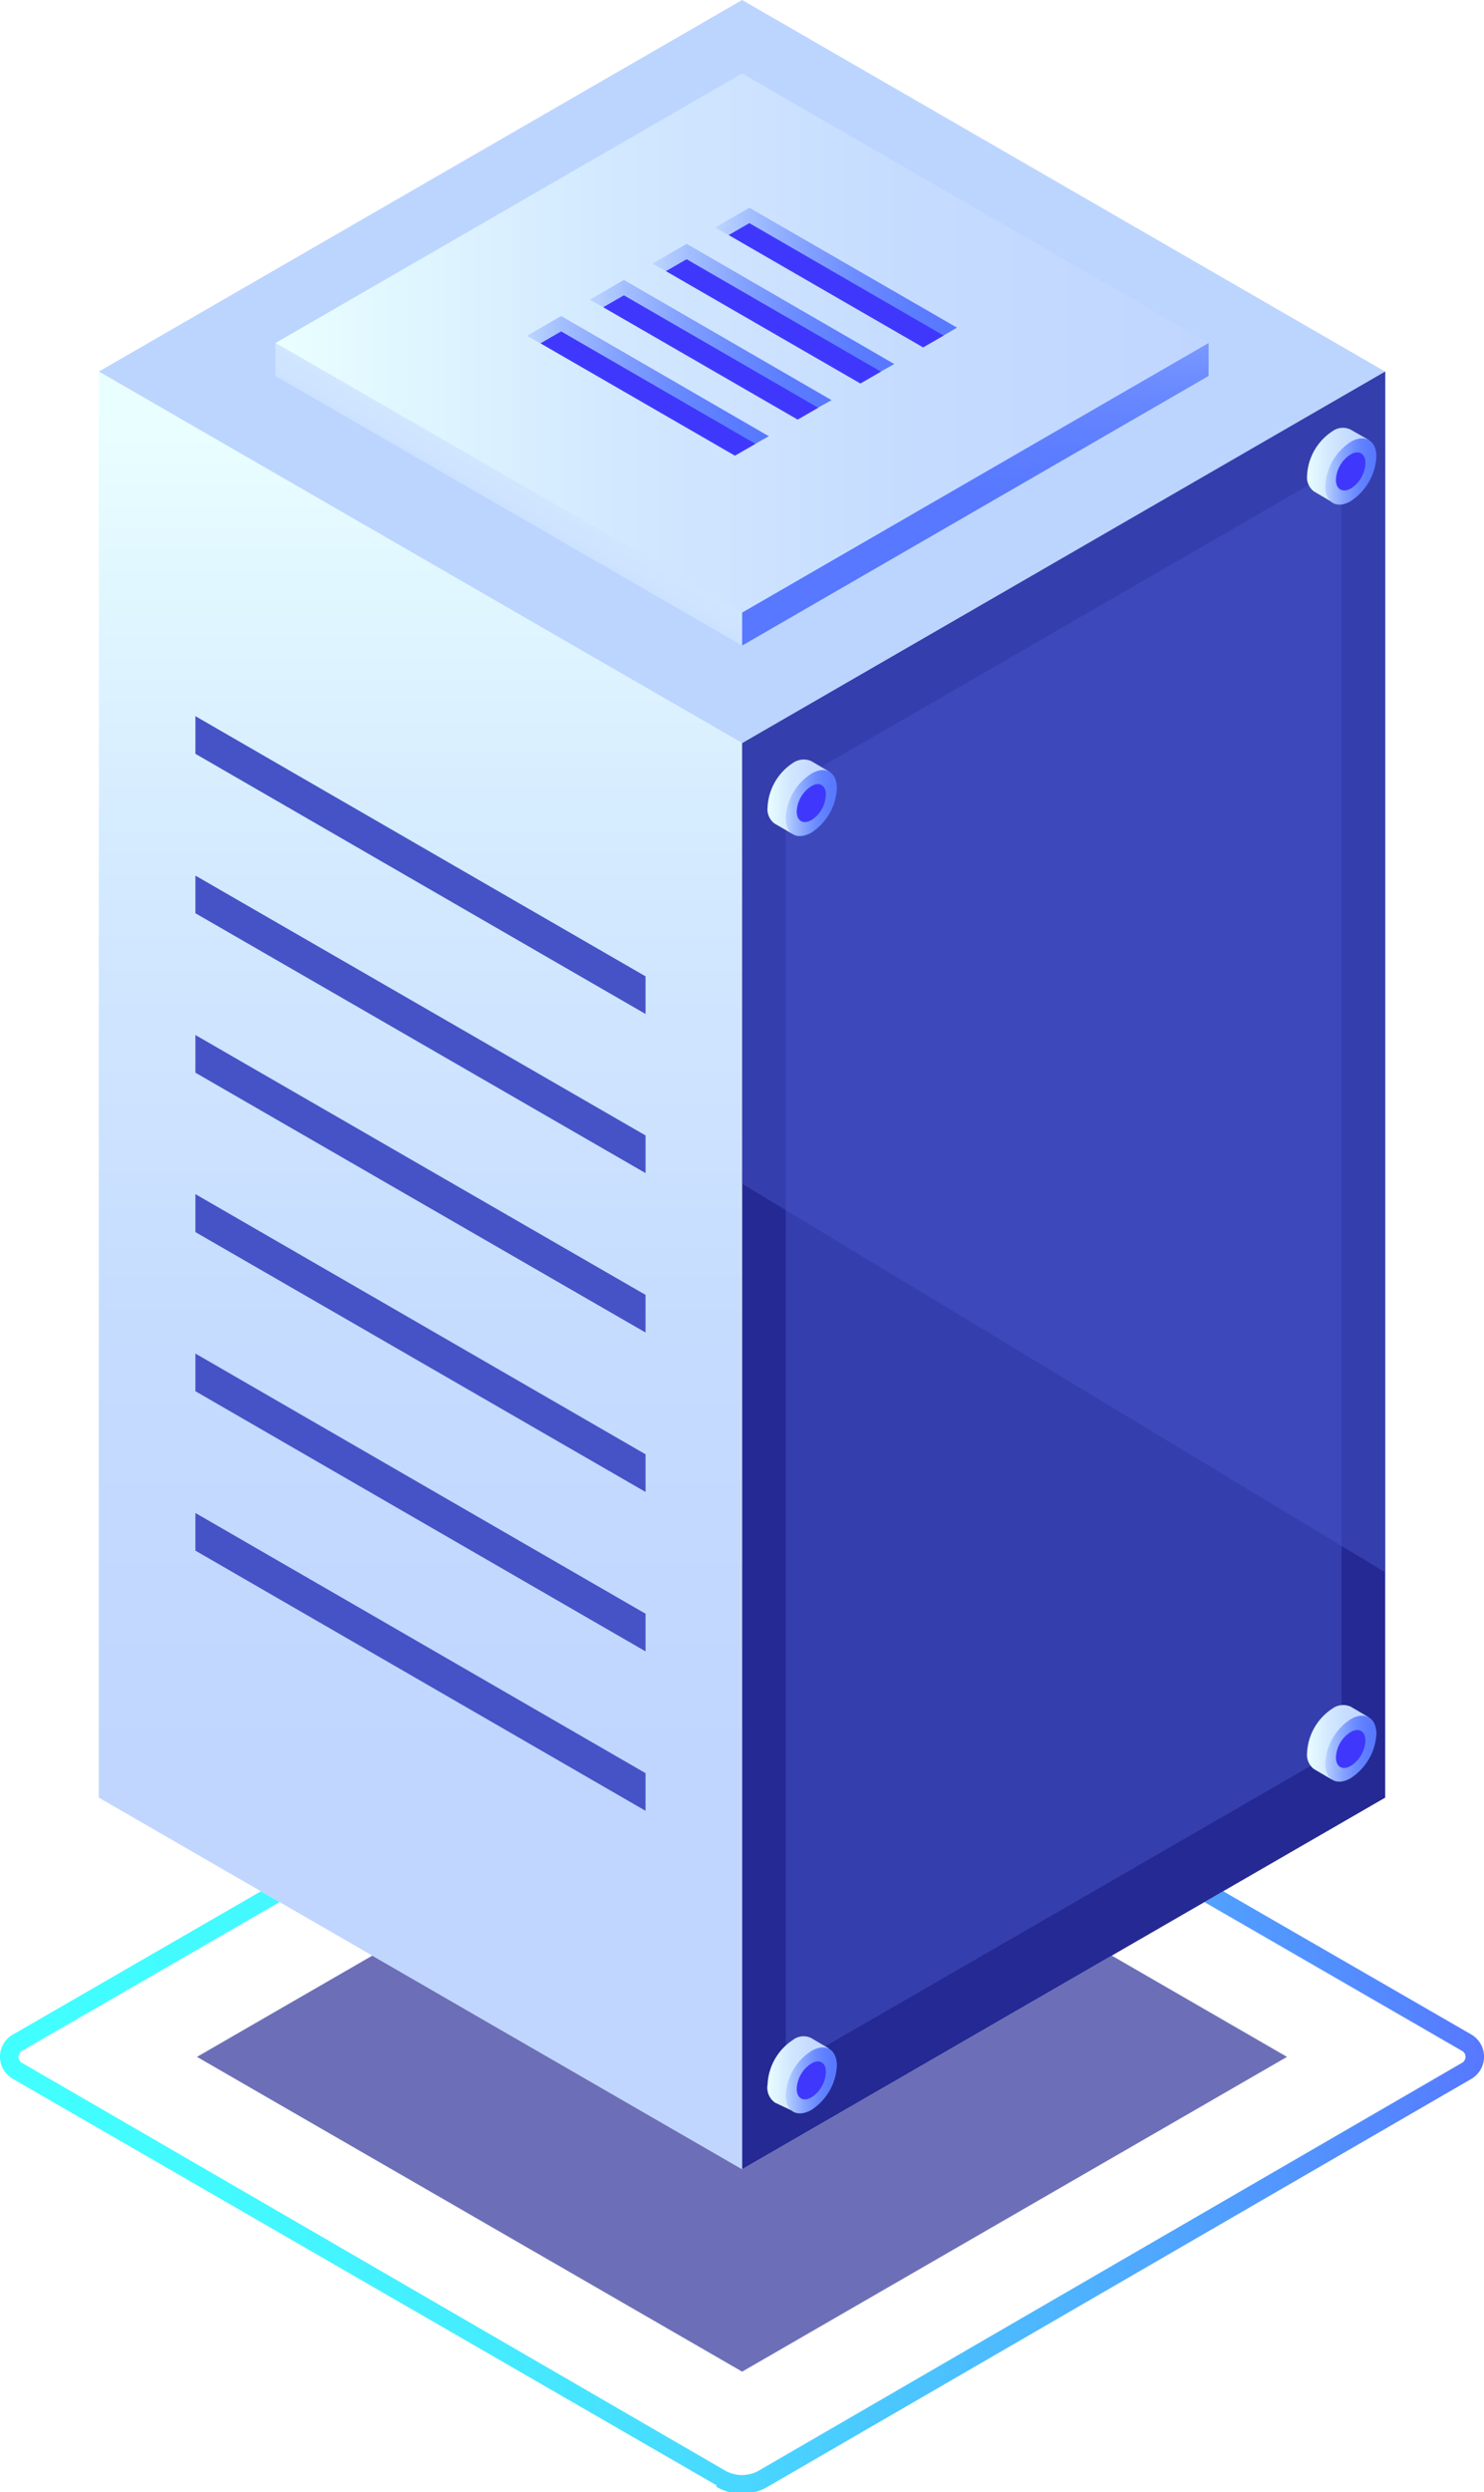 <?xml version="1.0" encoding="UTF-8"?> <svg xmlns="http://www.w3.org/2000/svg" xmlns:xlink="http://www.w3.org/1999/xlink" viewBox="0 0 47.31 79.41"> <defs> <style> .cls-1 { mask: url(#mask); filter: url(#luminosity-noclip-2); } .cls-2 { mix-blend-mode: multiply; fill: url(#_ÂÁ_Ï_ÌÌ_È_ËÂÌÚ_76); } .cls-3 { fill: #bcd5ff; } .cls-4 { fill: url(#_ÂÁ_Ï_ÌÌ_È_ËÂÌÚ_21); } .cls-5 { opacity: 0.67; } .cls-6 { fill: #242993; } .cls-7 { fill: #fff; } .cls-8 { fill: url(#_ÂÁ_Ï_ÌÌ_È_ËÂÌÚ_28); } .cls-9 { opacity: 0.51; } .cls-10 { fill: #4553c7; } .cls-11 { mask: url(#mask-2); } .cls-12 { opacity: 0.78; fill: url(#_ÂÁ_Ï_ÌÌ_È_ËÂÌÚ_31); } .cls-13 { fill: url(#_ÂÁ_Ï_ÌÌ_È_ËÂÌÚ_28-2); } .cls-14 { fill: url(#_ÂÁ_Ï_ÌÌ_È_ËÂÌÚ_28-3); } .cls-15 { fill: url(#_ÂÁ_Ï_ÌÌ_È_ËÂÌÚ_29); } .cls-16 { fill: #3f38fc; } .cls-17 { fill: url(#_ÂÁ_Ï_ÌÌ_È_ËÂÌÚ_29-2); } .cls-18 { fill: url(#_ÂÁ_Ï_ÌÌ_È_ËÂÌÚ_29-3); } .cls-19 { fill: url(#_ÂÁ_Ï_ÌÌ_È_ËÂÌÚ_29-4); } .cls-20 { fill: url(#_ÂÁ_Ï_ÌÌ_È_ËÂÌÚ_29-5); } .cls-21 { fill: url(#_ÂÁ_Ï_ÌÌ_È_ËÂÌÚ_28-4); } .cls-22 { fill: url(#_ÂÁ_Ï_ÌÌ_È_ËÂÌÚ_29-6); } .cls-23 { fill: url(#_ÂÁ_Ï_ÌÌ_È_ËÂÌÚ_28-5); } .cls-24 { fill: url(#_ÂÁ_Ï_ÌÌ_È_ËÂÌÚ_29-7); } .cls-25 { fill: url(#_ÂÁ_Ï_ÌÌ_È_ËÂÌÚ_28-6); } .cls-26 { fill: url(#_ÂÁ_Ï_ÌÌ_È_ËÂÌÚ_29-8); } .cls-27 { fill: url(#_ÂÁ_Ï_ÌÌ_È_ËÂÌÚ_28-7); } .cls-28 { fill: url(#_ÂÁ_Ï_ÌÌ_È_ËÂÌÚ_29-9); } .cls-29 { filter: url(#luminosity-noclip); } </style> <filter id="luminosity-noclip" x="23.66" y="-8194.95" width="20.51" height="32766" filterUnits="userSpaceOnUse" color-interpolation-filters="sRGB"> <feFlood flood-color="#fff" result="bg"></feFlood> <feBlend in="SourceGraphic" in2="bg"></feBlend> </filter> <mask id="mask" x="23.66" y="-8194.95" width="20.51" height="32766" maskUnits="userSpaceOnUse"> <g class="cls-29"></g> </mask> <linearGradient id="_ÂÁ_Ï_ÌÌ_È_ËÂÌÚ_76" data-name="¡ÂÁ˚ÏˇÌÌ˚È „‡‰ËÂÌÚ 76" x1="3849.76" y1="11.45" x2="3870.27" y2="11.45" gradientTransform="matrix(-1, 0, 0, 1, 3893.92, 0)" gradientUnits="userSpaceOnUse"> <stop offset="0"></stop> <stop offset="0.05" stop-color="#2f2f2f"></stop> <stop offset="0.1" stop-color="#5a5a5a"></stop> <stop offset="0.15" stop-color="#828282"></stop> <stop offset="0.22" stop-color="#a4a4a4"></stop> <stop offset="0.28" stop-color="silver"></stop> <stop offset="0.36" stop-color="#d7d7d7"></stop> <stop offset="0.44" stop-color="#e9e9e9"></stop> <stop offset="0.54" stop-color="#f6f6f6"></stop> <stop offset="0.68" stop-color="#fdfdfd"></stop> <stop offset="1" stop-color="#fff"></stop> </linearGradient> <linearGradient id="_ÂÁ_Ï_ÌÌ_È_ËÂÌÚ_21" data-name="¡ÂÁ˚ÏˇÌÌ˚È „‡‰ËÂÌÚ 21" x1="3846.61" y1="65.54" x2="3893.92" y2="65.54" gradientTransform="matrix(-1, 0, 0, 1, 3893.92, 0)" gradientUnits="userSpaceOnUse"> <stop offset="0" stop-color="#5778ff"></stop> <stop offset="0.07" stop-color="#5489ff"></stop> <stop offset="0.28" stop-color="#4eb3ff"></stop> <stop offset="0.48" stop-color="#49d4ff"></stop> <stop offset="0.67" stop-color="#45ecff"></stop> <stop offset="0.85" stop-color="#43faff"></stop> <stop offset="1" stop-color="#42ffff"></stop> </linearGradient> <linearGradient id="_ÂÁ_Ï_ÌÌ_È_ËÂÌÚ_28" data-name="¡ÂÁ˚ÏˇÌÌ˚È „‡‰ËÂÌÚ 28" x1="3880.52" y1="56.33" x2="3880.52" y2="13.05" gradientTransform="matrix(-1, 0, 0, 1, 3893.92, 0)" gradientUnits="userSpaceOnUse"> <stop offset="0" stop-color="#c0d6ff"></stop> <stop offset="0.3" stop-color="#c5dbff"></stop> <stop offset="0.65" stop-color="#d3e9ff"></stop> <stop offset="1" stop-color="#e9ffff"></stop> </linearGradient> <filter id="luminosity-noclip-2" x="23.66" y="2.34" width="20.51" height="18.22" filterUnits="userSpaceOnUse" color-interpolation-filters="sRGB"> <feFlood flood-color="#fff" result="bg"></feFlood> <feBlend in="SourceGraphic" in2="bg"></feBlend> </filter> <mask id="mask-2" x="23.66" y="2.34" width="20.51" height="18.22" maskUnits="userSpaceOnUse"> <g class="cls-1"> <polygon class="cls-2" points="23.66 20.57 29.04 20.57 44.16 11.84 27.71 2.34 23.66 2.34 23.66 20.57"></polygon> </g> </mask> <linearGradient id="_ÂÁ_Ï_ÌÌ_È_ËÂÌÚ_31" data-name="¡ÂÁ˚ÏˇÌÌ˚È „‡‰ËÂÌÚ 31" x1="3849.76" y1="11.45" x2="3870.27" y2="11.45" gradientTransform="matrix(-1, 0, 0, 1, 3893.92, 0)" gradientUnits="userSpaceOnUse"> <stop offset="0" stop-color="#e9ffff"></stop> <stop offset="0.04" stop-color="#d3ebff"></stop> <stop offset="0.11" stop-color="#b2ccff"></stop> <stop offset="0.18" stop-color="#96b2ff"></stop> <stop offset="0.27" stop-color="#7f9dff"></stop> <stop offset="0.36" stop-color="#6d8cff"></stop> <stop offset="0.48" stop-color="#6081ff"></stop> <stop offset="0.64" stop-color="#597aff"></stop> <stop offset="1" stop-color="#5778ff"></stop> </linearGradient> <linearGradient id="_ÂÁ_Ï_ÌÌ_È_ËÂÌÚ_28-2" x1="3855.39" y1="10.93" x2="3885.15" y2="10.93" xlink:href="#_ÂÁ_Ï_ÌÌ_È_ËÂÌÚ_28"></linearGradient> <linearGradient id="_ÂÁ_Ï_ÌÌ_È_ËÂÌÚ_28-3" x1="3879.63" y1="19.1" x2="3876.01" y2="12.79" xlink:href="#_ÂÁ_Ï_ÌÌ_È_ËÂÌÚ_28"></linearGradient> <linearGradient id="_ÂÁ_Ï_ÌÌ_È_ËÂÌÚ_29" data-name="¡ÂÁ˚ÏˇÌÌ˚È „‡‰ËÂÌÚ 29" x1="3862.83" y1="16.11" x2="3862.83" y2="6.47" gradientTransform="matrix(-1, 0, 0, 1, 3893.92, 0)" gradientUnits="userSpaceOnUse"> <stop offset="0" stop-color="#5778ff"></stop> <stop offset="0.18" stop-color="#5c7dff"></stop> <stop offset="0.39" stop-color="#6a8aff"></stop> <stop offset="0.61" stop-color="#82a0ff"></stop> <stop offset="0.85" stop-color="#a3beff"></stop> <stop offset="1" stop-color="#bcd5ff"></stop> </linearGradient> <linearGradient id="_ÂÁ_Ï_ÌÌ_È_ËÂÌÚ_29-2" x1="3863.42" y1="8.65" x2="3871.12" y2="8.65" xlink:href="#_ÂÁ_Ï_ÌÌ_È_ËÂÌÚ_29"></linearGradient> <linearGradient id="_ÂÁ_Ï_ÌÌ_È_ËÂÌÚ_29-3" x1="3865.42" y1="9.81" x2="3873.12" y2="9.81" xlink:href="#_ÂÁ_Ï_ÌÌ_È_ËÂÌÚ_29"></linearGradient> <linearGradient id="_ÂÁ_Ï_ÌÌ_È_ËÂÌÚ_29-4" x1="3867.42" y1="10.96" x2="3875.12" y2="10.96" xlink:href="#_ÂÁ_Ï_ÌÌ_È_ËÂÌÚ_29"></linearGradient> <linearGradient id="_ÂÁ_Ï_ÌÌ_È_ËÂÌÚ_29-5" x1="3869.42" y1="12.11" x2="3877.12" y2="12.11" xlink:href="#_ÂÁ_Ï_ÌÌ_È_ËÂÌÚ_29"></linearGradient> <linearGradient id="_ÂÁ_Ï_ÌÌ_È_ËÂÌÚ_28-4" x1="3867.48" y1="25.39" x2="3869.46" y2="25.39" xlink:href="#_ÂÁ_Ï_ÌÌ_È_ËÂÌÚ_28"></linearGradient> <linearGradient id="_ÂÁ_Ï_ÌÌ_È_ËÂÌÚ_29-6" x1="3867.24" y1="25.59" x2="3868.87" y2="25.59" xlink:href="#_ÂÁ_Ï_ÌÌ_È_ËÂÌÚ_29"></linearGradient> <linearGradient id="_ÂÁ_Ï_ÌÌ_È_ËÂÌÚ_28-5" x1="3850.29" y1="14.82" x2="3852.26" y2="14.82" xlink:href="#_ÂÁ_Ï_ÌÌ_È_ËÂÌÚ_28"></linearGradient> <linearGradient id="_ÂÁ_Ï_ÌÌ_È_ËÂÌÚ_29-7" x1="3850.05" y1="15.02" x2="3851.68" y2="15.02" xlink:href="#_ÂÁ_Ï_ÌÌ_È_ËÂÌÚ_29"></linearGradient> <linearGradient id="_ÂÁ_Ï_ÌÌ_È_ËÂÌÚ_28-6" x1="3867.48" y1="66.09" x2="3869.46" y2="66.09" xlink:href="#_ÂÁ_Ï_ÌÌ_È_ËÂÌÚ_28"></linearGradient> <linearGradient id="_ÂÁ_Ï_ÌÌ_È_ËÂÌÚ_29-8" x1="3867.24" y1="66.29" x2="3868.87" y2="66.29" xlink:href="#_ÂÁ_Ï_ÌÌ_È_ËÂÌÚ_29"></linearGradient> <linearGradient id="_ÂÁ_Ï_ÌÌ_È_ËÂÌÚ_28-7" x1="3850.29" y1="55.52" x2="3852.26" y2="55.52" xlink:href="#_ÂÁ_Ï_ÌÌ_È_ËÂÌÚ_28"></linearGradient> <linearGradient id="_ÂÁ_Ï_ÌÌ_È_ËÂÌÚ_29-9" x1="3850.05" y1="55.72" x2="3851.68" y2="55.72" xlink:href="#_ÂÁ_Ï_ÌÌ_È_ËÂÌÚ_29"></linearGradient> </defs> <title>Asset 18</title> <g id="Layer_2" data-name="Layer 2"> <g id="Layer_22" data-name="Layer 22"> <g id="Layer_43" data-name="Layer 43"> <polygon class="cls-3" points="23.66 23.68 44.16 11.84 23.66 0 3.15 11.84 23.66 23.68"></polygon> </g> <g id="Layer_42" data-name="Layer 42"> <path class="cls-4" d="M22.84,79.19.41,66.24a.81.81,0,0,1,0-1.41L22.84,51.88a1.64,1.64,0,0,1,1.63,0L46.91,64.83a.82.82,0,0,1,0,1.41l-22.44,13a1.62,1.62,0,0,1-1.63,0Zm.29-26.79L.7,65.35a.21.21,0,0,0-.11.19.22.22,0,0,0,.11.19l22.43,13a1.09,1.09,0,0,0,1.05,0l22.43-13a.22.22,0,0,0,.11-.19.21.21,0,0,0-.11-.19L24.18,52.4a1,1,0,0,0-.52-.14A1,1,0,0,0,23.13,52.4Z"></path> </g> <g id="Layer_41" data-name="Layer 41"> <g class="cls-5"> <polygon class="cls-6" points="23.66 75.57 41.03 65.54 23.66 55.51 6.28 65.54 23.66 75.57"></polygon> </g> </g> <g id="Layer_40" data-name="Layer 40"> <polygon class="cls-7" points="23.66 69.12 44.16 57.28 23.66 45.44 3.15 57.28 23.66 69.12"></polygon> </g> <g id="Layer_39" data-name="Layer 39"> <polygon class="cls-8" points="3.15 11.84 3.15 57.28 23.66 69.12 23.66 23.68 3.15 11.84"></polygon> </g> <g id="Layer_38" data-name="Layer 38"> <polygon class="cls-6" points="44.16 11.84 44.16 57.28 23.66 69.12 23.66 23.68 44.16 11.84"></polygon> </g> <g id="Layer_37" data-name="Layer 37"> <g class="cls-9"> <polygon class="cls-10" points="42.77 14.85 42.77 55.7 25.05 65.93 25.05 25.09 42.77 14.85"></polygon> </g> </g> <g id="Layer_36" data-name="Layer 36"> <polygon class="cls-10" points="6.23 22.82 6.23 24.02 20.58 32.31 20.58 31.11 6.23 22.82"></polygon> </g> <g id="Layer_35" data-name="Layer 35"> <polygon class="cls-10" points="6.23 27.9 6.23 29.1 20.58 37.38 20.58 36.18 6.23 27.9"></polygon> </g> <g id="Layer_34" data-name="Layer 34"> <polygon class="cls-10" points="6.23 32.98 6.23 34.18 20.58 42.46 20.58 41.26 6.23 32.98"></polygon> </g> <g id="Layer_33" data-name="Layer 33"> <polygon class="cls-10" points="6.23 38.05 6.23 39.26 20.58 47.54 20.58 46.34 6.23 38.05"></polygon> </g> <g id="Layer_32" data-name="Layer 32"> <polygon class="cls-10" points="6.23 43.13 6.23 44.33 20.58 52.62 20.58 51.42 6.23 43.13"></polygon> </g> <g id="Layer_31" data-name="Layer 31"> <polygon class="cls-10" points="6.23 48.21 6.23 49.41 20.58 57.7 20.58 56.5 6.23 48.21"></polygon> </g> <g id="Layer_30" data-name="Layer 30"> <g class="cls-11"> <polygon class="cls-12" points="23.66 20.57 29.04 20.57 44.16 11.84 27.71 2.34 23.66 2.34 23.66 20.57"></polygon> </g> </g> <g id="Layer_29" data-name="Layer 29"> <g> <polygon class="cls-13" points="23.66 19.52 38.53 10.93 23.66 2.34 8.78 10.93 23.66 19.52"></polygon> <polygon class="cls-14" points="8.78 10.93 8.78 11.98 23.66 20.57 23.66 19.52 8.78 10.93"></polygon> <polygon class="cls-15" points="38.53 10.93 38.53 11.98 23.66 20.57 23.66 19.52 38.53 10.93"></polygon> </g> </g> <g id="Layer_28" data-name="Layer 28"> <g> <g> <polygon class="cls-16" points="29.43 11.07 30.09 10.69 30.03 10.38 23.92 6.82 23.07 7.23 23.23 7.49 29.43 11.07"></polygon> <polygon class="cls-17" points="23.89 7.11 23.23 7.49 22.8 7.25 23.89 6.62 30.51 10.44 30.08 10.69 23.89 7.11"></polygon> </g> <g> <polygon class="cls-16" points="27.43 12.22 28.09 11.84 28.03 11.53 21.92 7.97 21.07 8.38 21.23 8.64 27.43 12.22"></polygon> <polygon class="cls-18" points="21.89 8.26 21.23 8.64 20.8 8.4 21.89 7.77 28.51 11.6 28.08 11.84 21.89 8.26"></polygon> </g> <g> <polygon class="cls-16" points="25.43 13.37 26.09 12.99 26.03 12.68 19.92 9.13 19.07 9.53 19.23 9.79 25.43 13.37"></polygon> <polygon class="cls-19" points="19.89 9.41 19.23 9.79 18.8 9.55 19.89 8.92 26.51 12.75 26.08 12.99 19.89 9.41"></polygon> </g> <g> <polygon class="cls-16" points="23.43 14.52 24.09 14.14 24.03 13.83 17.92 10.28 17.07 10.68 17.23 10.94 23.43 14.52"></polygon> <polygon class="cls-20" points="17.89 10.56 17.23 10.94 16.8 10.7 17.89 10.07 24.51 13.9 24.08 14.14 17.89 10.56"></polygon> </g> </g> </g> <g id="Layer_27" data-name="Layer 27"> <g class="cls-9"> <polygon class="cls-10" points="44.16 50.1 23.66 37.72 23.66 23.68 44.16 11.84 44.16 50.1"></polygon> </g> </g> <g id="Layer_26" data-name="Layer 26"> <g> <path class="cls-21" d="M24.47,25.72a1.79,1.79,0,0,1,.81-1.41.6.6,0,0,1,.58-.06h0l.58.34h-.36a1,1,0,0,1,0,.18,1.8,1.8,0,0,1-.82,1.41.65.65,0,0,1-.17.08l.17.31-.57-.33h0A.57.57,0,0,1,24.47,25.72Z"></path> <path class="cls-22" d="M25.05,26.06c0,.52.36.73.82.47a1.79,1.79,0,0,0,.81-1.41c0-.52-.36-.73-.81-.47A1.78,1.78,0,0,0,25.05,26.06Z"></path> <path class="cls-16" d="M25.4,25.86c0,.3.21.42.47.27a1,1,0,0,0,.46-.81c0-.3-.21-.42-.46-.27A1,1,0,0,0,25.4,25.86Z"></path> </g> </g> <g id="Layer_25" data-name="Layer 25"> <g> <path class="cls-23" d="M41.67,15.15a1.79,1.79,0,0,1,.81-1.41.56.56,0,0,1,.58-.05h0l.58.33-.36,0a.88.88,0,0,1,0,.17,1.82,1.82,0,0,1-.82,1.42.77.77,0,0,1-.17.07l.16.31-.56-.33h0A.56.56,0,0,1,41.67,15.15Z"></path> <path class="cls-24" d="M42.25,15.49c0,.52.36.74.81.48a1.82,1.82,0,0,0,.82-1.42c0-.52-.37-.73-.82-.47A1.79,1.79,0,0,0,42.25,15.49Z"></path> <path class="cls-16" d="M42.59,15.29c0,.3.21.42.47.28a1,1,0,0,0,.47-.82c0-.3-.21-.42-.47-.27A1,1,0,0,0,42.59,15.29Z"></path> </g> </g> <g id="Layer_24" data-name="Layer 24"> <g> <path class="cls-25" d="M24.47,66.42A1.79,1.79,0,0,1,25.28,65a.55.55,0,0,1,.58-.06h0l.58.34h-.36a.9.9,0,0,1,0,.18,1.8,1.8,0,0,1-.82,1.41l-.17.08.17.31L24.71,67h0A.58.58,0,0,1,24.47,66.42Z"></path> <path class="cls-26" d="M25.05,66.76c0,.52.36.73.82.47a1.79,1.79,0,0,0,.81-1.41c0-.52-.36-.73-.81-.47A1.78,1.78,0,0,0,25.05,66.76Z"></path> <path class="cls-16" d="M25.4,66.56c0,.3.21.42.47.27a1,1,0,0,0,.46-.81c0-.3-.21-.42-.46-.27A1,1,0,0,0,25.4,66.56Z"></path> </g> </g> <g id="Layer_23" data-name="Layer 23"> <g> <path class="cls-27" d="M41.67,55.85a1.79,1.79,0,0,1,.81-1.41.59.59,0,0,1,.58-.06h0l.58.34h-.36a1.1,1.1,0,0,1,0,.18,1.8,1.8,0,0,1-.82,1.41.85.85,0,0,1-.17.08l.16.31-.56-.33h0A.57.57,0,0,1,41.67,55.85Z"></path> <path class="cls-28" d="M42.25,56.19c0,.52.36.73.81.47a1.8,1.8,0,0,0,.82-1.41c0-.52-.37-.73-.82-.47A1.79,1.79,0,0,0,42.25,56.19Z"></path> <path class="cls-16" d="M42.59,56c0,.3.21.42.47.27a1,1,0,0,0,.47-.81c0-.3-.21-.42-.47-.27A1,1,0,0,0,42.59,56Z"></path> </g> </g> </g> </g> </svg> 